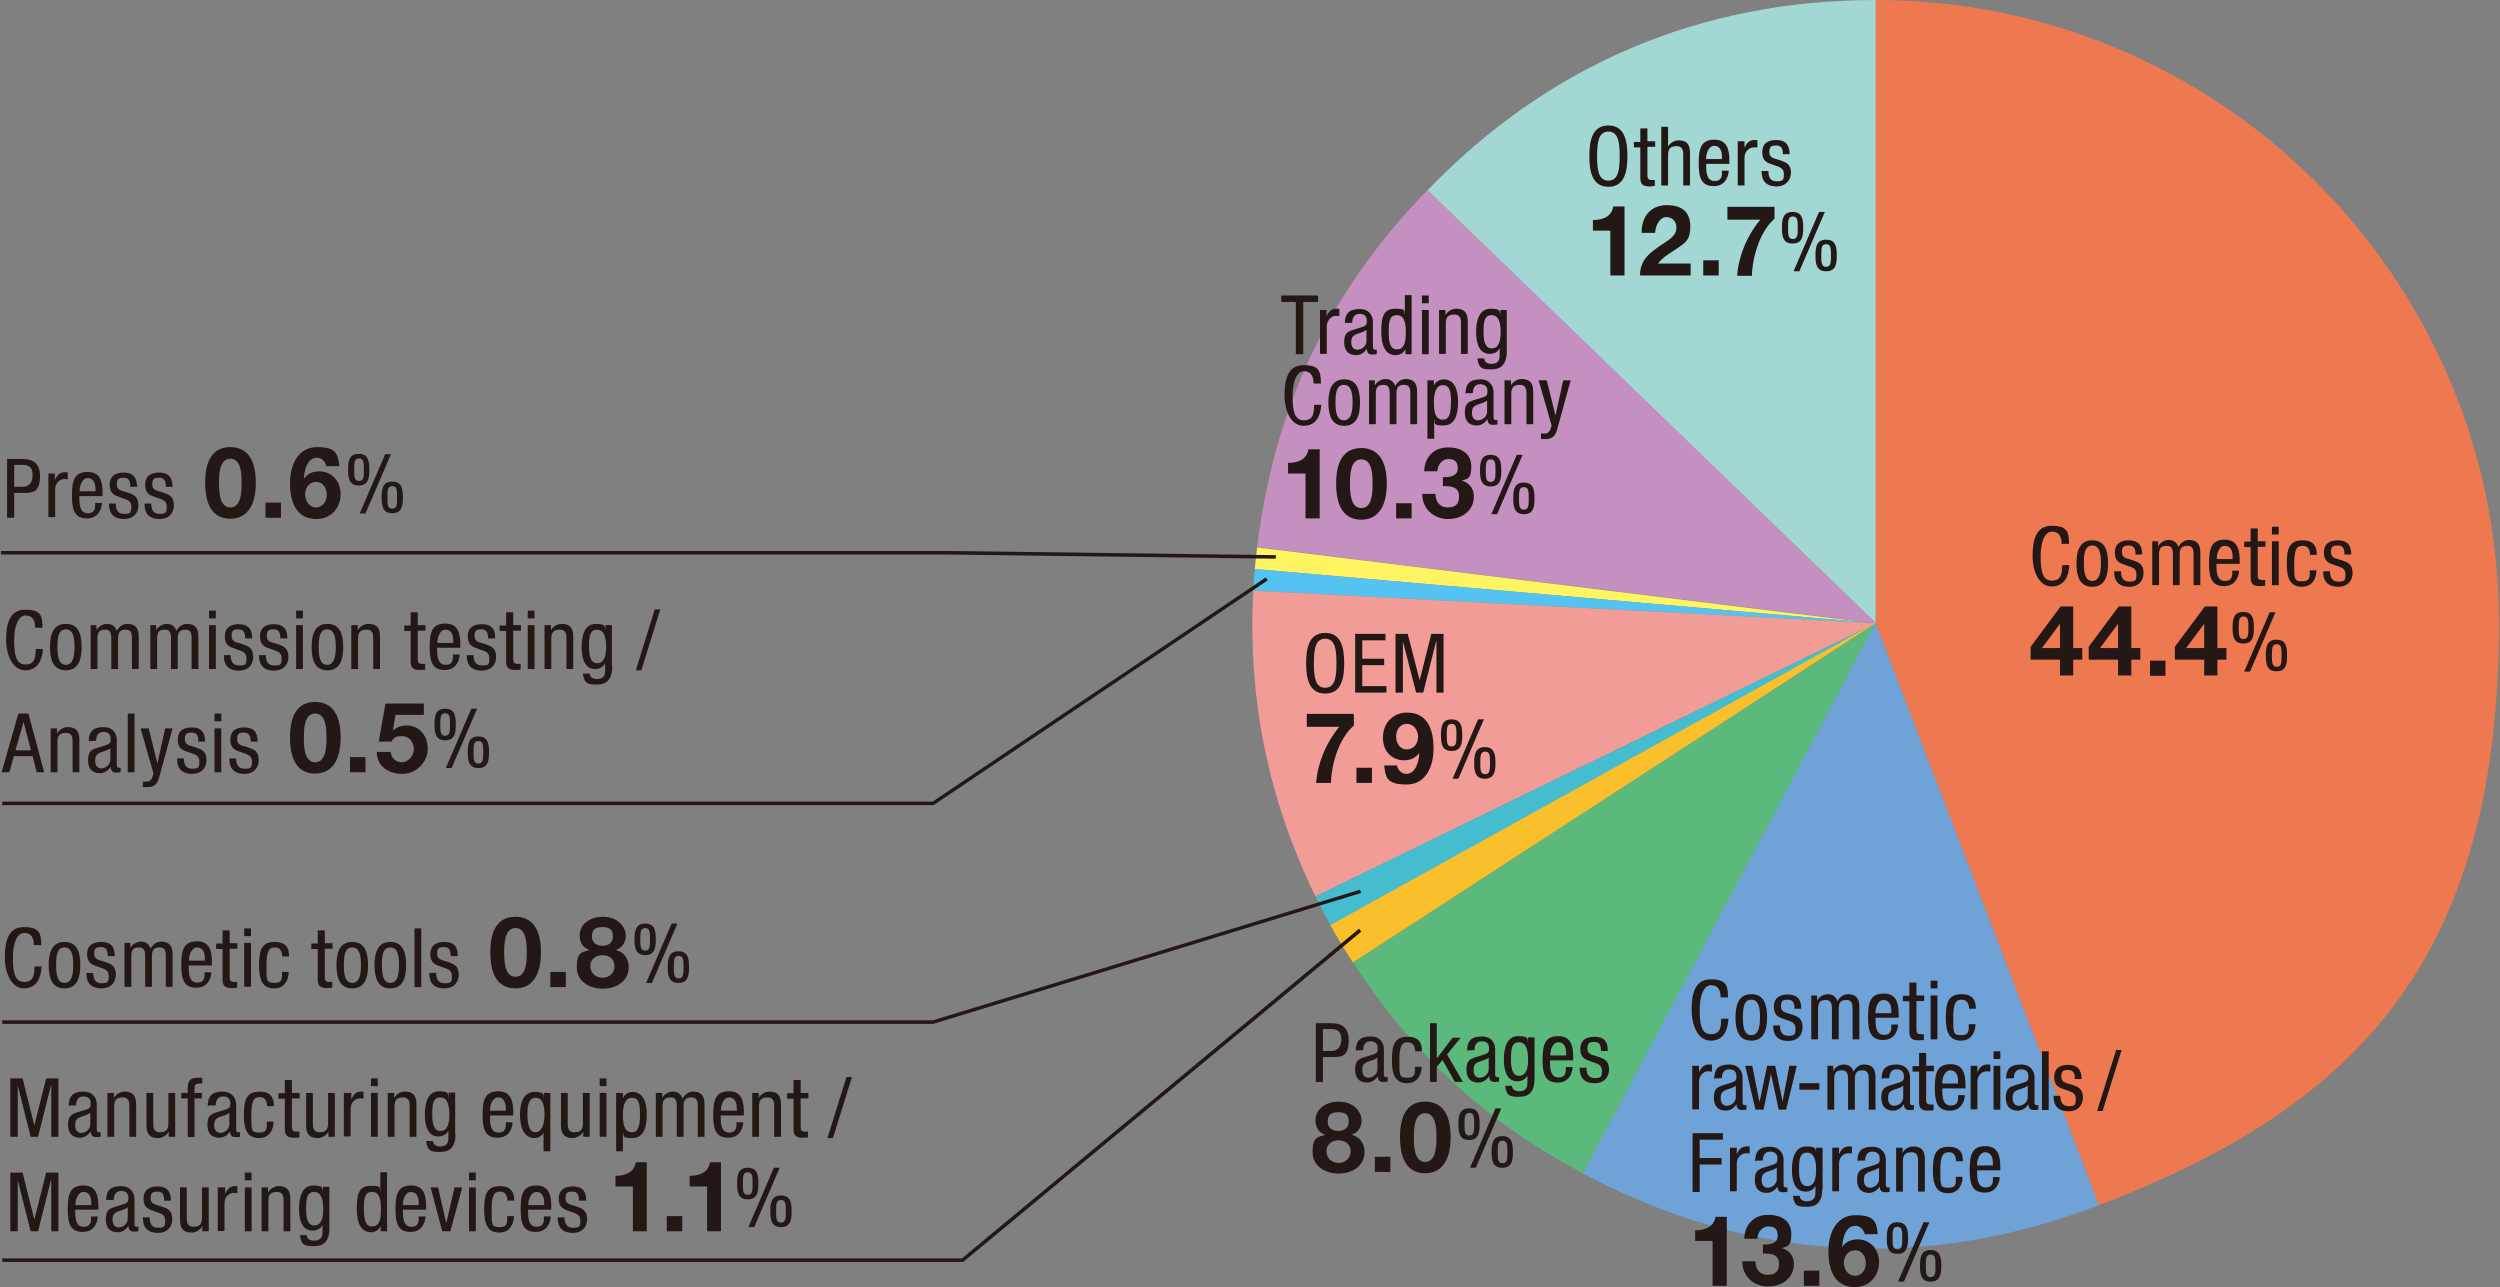 <?xml version="1.0" encoding="UTF-8"?>
<svg id="_レイヤー_1" data-name=" レイヤー 1" xmlns="http://www.w3.org/2000/svg" version="1.1" viewBox="0 0 775 399" width="775" height="399">
  <rect x="0" y="0" width="775" height="399" fill="#808080" stroke="none"/>
  <defs>
    <style>
      .cls-1 {
        fill: #c490bf;
      }

      .cls-1, .cls-2, .cls-3, .cls-4, .cls-5, .cls-6, .cls-7, .cls-8, .cls-9, .cls-10, .cls-11 {
        stroke-width: 0px;
      }

      .cls-2 {
        fill: #f29c97;
      }

      .cls-3 {
        fill: #6fa2d7;
      }

      .cls-4 {
        fill: #ee7951;
      }

      .cls-5 {
        fill: #a2d7d4;
      }

      .cls-6 {
        fill: #231815;
      }

      .cls-7 {
        fill: #fff462;
      }

      .cls-8 {
        fill: #54c3f1;
      }

      .cls-9 {
        fill: #5bb97c;
      }

      .cls-10 {
        fill: #45bdcf;
      }

      .cls-11 {
        fill: #fac02c;
      }
    </style>
  </defs>
  <path class="cls-5" d="M581.5,193.2L442.5,59C480.1,20,527.2,0,581.5,0v193.2Z"/>
  <path class="cls-1" d="M581.5,193.2l-191.8-23.6c5.4-43.6,22.2-79.1,52.8-110.7l139,134.2h0Z"/>
  <path class="cls-7" d="M581.5,193.2l-192.5-16.8c.2-2.3.4-4.4.7-6.7l191.8,23.6h0Z"/>
  <path class="cls-8" d="M581.5,193.2l-193-10.1c.1-2.2.3-4.5.5-6.7l192.5,16.8Z"/>
  <path class="cls-2" d="M581.5,193.2l-173.7,84.7c-14.7-30.2-21-61.2-19.3-94.8l193,10.1Z"/>
  <path class="cls-10" d="M581.5,193.2l-169,93.7c-1.7-3.1-3.1-5.8-4.7-9l173.7-84.7h0Z"/>
  <path class="cls-11" d="M581.5,193.2l-162.1,105.2c-2.6-4-4.6-7.4-7-11.6l169-93.7h0Z"/>
  <path class="cls-9" d="M581.5,193.2l-90.7,170.6c-30.1-16-52.7-36.7-71.3-65.4l162.1-105.2h0Z"/>
  <path class="cls-3" d="M581.5,193.2l69.2,180.4c-54.3,20.8-108.6,17.5-160-9.8l90.7-170.6h0Z"/>
  <path class="cls-4" d="M581.5,193.2V0c106.7,0,193.2,86.5,193.2,193.2s-46.8,150.8-124,180.4l-69.2-180.4h0Z"/>
  <polygon class="cls-6" points="289.4 249.6 .7 249.6 .7 248.5 289.1 248.5 392.4 179 393 179.9 289.4 249.6"/>
  <polygon class="cls-6" points="289.3 317.4 .7 317.4 .7 316.3 289.2 316.3 421.6 275.8 422 276.8 289.3 317.4"/>
  <polygon class="cls-6" points="298.6 391.2 .7 391.2 .7 390.1 298.2 390.1 421.3 287.9 422 288.8 298.6 391.2"/>
  <polygon class="cls-6" points="395.5 173.2 293.5 171.9 .3 171.9 .3 170.8 293.5 170.8 395.5 172.1 395.5 173.2"/>
  <path class="cls-6" d="M416.7,205.6c0,4.6-.8,9.4-5.9,9.4s-5.9-4.9-5.9-9.4.8-9.4,5.9-9.4,5.9,4.9,5.9,9.4M407.3,205.6c0,4.2.4,7.6,3.5,7.6s3.5-3.4,3.5-7.6-.4-7.6-3.5-7.6-3.5,3.4-3.5,7.6"/>
  <polygon class="cls-6" points="420.1 196.5 429.5 196.5 429.5 198.5 422.3 198.5 422.3 204.2 429.1 204.2 429.1 206.2 422.3 206.2 422.3 212.7 429.8 212.7 429.8 214.7 420.1 214.7 420.1 196.5"/>
  <polygon class="cls-6" points="432.6 196.5 436.4 196.5 440.1 210.9 440.1 210.9 443.7 196.5 447.5 196.5 447.5 214.7 445.3 214.7 445.3 198.8 445.2 198.8 441.2 214.7 439 214.7 434.9 198.8 434.9 198.8 434.9 214.7 432.6 214.7 432.6 196.5"/>
  <path class="cls-6" d="M419.6,225c-4.5,3.9-6.9,11.9-7,17.7h-4.6c.5-6.3,3.1-12.5,7.2-17.4h-10.1v-4h14.6v3.7h0Z"/>
  <rect class="cls-6" x="420.5" y="238" width="4.8" height="4.7"/>
  <path class="cls-6" d="M433,237.2c.3,1.4,1.4,2.7,2.9,2.7,3.1,0,4-4.1,4.1-6.5h0c-1.2,1.6-2.8,2.3-4.8,2.3s-3.7-.9-4.9-2.2c-1.1-1.3-1.6-3.1-1.6-4.8,0-4.4,3-7.8,7.5-7.8,6.5,0,8.2,5.6,8.2,11.1s-2.3,11.2-8.4,11.2-6.5-2.2-6.9-5.9h4.1ZM439.6,228.4c0-2-1.3-4-3.5-4s-3.3,2-3.3,3.9,1,4,3.3,4,3.5-1.9,3.5-4"/>
  <path class="cls-6" d="M446.7,227.9c0-2.6.3-4.9,3.3-4.9s3.3,2.4,3.3,4.9-.3,4.9-3.3,4.9-3.3-2.3-3.3-4.9M451.5,227.9c0-2.1,0-3.5-1.5-3.5s-1.5,1.4-1.5,3.5,0,3.5,1.5,3.5,1.5-1.4,1.5-3.5M458.2,223h1.8l-7.9,18.4h-1.8l7.9-18.4ZM457,236.5c0-2.5.3-4.9,3.3-4.9s3.3,2.4,3.3,4.9-.3,4.9-3.3,4.9-3.3-2.3-3.3-4.9M461.9,236.5c0-2.1,0-3.5-1.5-3.5s-1.5,1.4-1.5,3.5,0,3.5,1.5,3.5,1.5-1.4,1.5-3.5"/>
  <path class="cls-6" d="M2.2,142.3h4.6c1.6,0,5.6,0,5.6,5.2s-2.2,5.3-5.2,5.3h-2.8v7.7h-2.2v-18.2ZM4.4,150.9h2.7c1.6,0,3-1.1,3-3.5s-.9-3.3-3.2-3.3h-2.5v6.8h0Z"/>
  <path class="cls-6" d="M14.9,146.8h2.1v2h0c.6-1.3,1.4-2.4,3-2.4s.7,0,1,.1v2.1c-.2,0-.5-.1-1.1-.1-1.1,0-2.8,1-2.8,3.2v8.6h-2.1v-13.6h0Z"/>
  <path class="cls-6" d="M24.6,153.9c0,2.1,0,5.2,2.6,5.2s2.3-2.1,2.3-3.2h2.1c0,1.4-.9,4.8-4.6,4.8s-4.7-2.3-4.7-7,.7-7.4,4.9-7.4,4.6,3.6,4.6,6.6v.9h-7.2,0ZM29.6,152.2v-.7c0-1.5-.5-3.3-2.4-3.3s-2.5,2.8-2.5,3.6v.5h4.9Z"/>
  <path class="cls-6" d="M40.4,150.8c0-1.7-.5-2.7-2-2.7s-2.2.2-2.2,2.1,1.7,1.9,3.4,2.5c1.7.6,3.3,1.1,3.3,3.9s-1.9,4.3-4.4,4.3c-4.6,0-4.7-3.4-4.7-4.8h2.1c0,1.7.5,3.2,2.5,3.2s2.3-.3,2.3-2.3-1.7-2.2-3.3-2.8c-1.7-.6-3.4-1-3.4-3.9s2-3.8,4.3-3.8c4,0,4.1,2.8,4.2,4.4h-2.2Z"/>
  <path class="cls-6" d="M51.4,150.8c0-1.7-.5-2.7-2-2.7s-2.2.2-2.2,2.1,1.7,1.9,3.4,2.5c1.7.6,3.3,1.1,3.3,3.9s-1.9,4.3-4.4,4.3c-4.6,0-4.7-3.4-4.7-4.8h2.1c0,1.7.5,3.2,2.5,3.2s2.3-.3,2.3-2.3-1.7-2.2-3.3-2.8c-1.7-.6-3.4-1-3.4-3.9s2-3.8,4.3-3.8c4,0,4.1,2.8,4.2,4.4h-2.2Z"/>
  <path class="cls-6" d="M71.4,138.6c4.3,0,7.9,2.7,7.9,11s-3.6,11.2-7.9,11.2-7.8-2.7-7.8-11.2,3.6-11,7.8-11M71.4,157.3c3.5,0,3.5-5.2,3.5-7.6s0-7.5-3.5-7.5-3.5,5.2-3.5,7.5,0,7.6,3.5,7.6"/>
  <rect class="cls-6" x="82.3" y="155.8" width="4.8" height="4.7"/>
  <path class="cls-6" d="M101.2,144.6c-.3-1.4-1.4-2.7-2.9-2.7-3.2,0-4,4.1-4.1,6.5h0c1.2-1.6,2.8-2.3,4.8-2.3s3.7.9,4.9,2.2c1.1,1.3,1.7,3.1,1.7,4.8,0,4.4-3,7.8-7.5,7.8-6.5,0-8.2-5.7-8.2-11.1s2.3-11.2,8.4-11.2,6.4,2.2,6.9,5.9h-4.1,0ZM94.6,153.3c0,2,1.3,4,3.4,4s3.3-2,3.3-3.9-1-4-3.3-4-3.4,1.9-3.4,4"/>
  <path class="cls-6" d="M107.9,145.6c0-2.6.3-4.9,3.3-4.9s3.3,2.3,3.3,4.9-.3,4.9-3.3,4.9-3.3-2.4-3.3-4.9M112.8,145.6c0-2.1,0-3.5-1.5-3.5s-1.5,1.4-1.5,3.5,0,3.5,1.5,3.5,1.5-1.4,1.5-3.5M119.4,140.8h1.8l-7.9,18.4h-1.8l7.9-18.4ZM118.3,154.2c0-2.6.3-4.9,3.3-4.9s3.3,2.3,3.3,4.9-.3,4.9-3.3,4.9-3.3-2.4-3.3-4.9M123.1,154.2c0-2.1,0-3.5-1.5-3.5s-1.5,1.4-1.5,3.5,0,3.5,1.5,3.5,1.5-1.4,1.5-3.5"/>
  <polygon class="cls-6" points="404 109.8 401.7 109.8 401.7 93.6 397.2 93.6 397.2 91.6 408.6 91.6 408.6 93.6 404 93.6 404 109.8"/>
  <path class="cls-6" d="M409.1,96.1h2.1v2h0c.6-1.3,1.4-2.4,3-2.4s.7,0,1,.2v2.1c-.2,0-.5-.1-1.1-.1-1.1,0-2.8,1-2.8,3.2v8.6h-2.1v-13.7h0Z"/>
  <path class="cls-6" d="M416.9,100.3c0-3.1,1.3-4.5,4.6-4.5s4.1,2.5,4.1,3.9v7.6c0,.6,0,1.1.7,1.1s.4,0,.5-.1v1.5c-.1,0-.7.1-1.2.1-.8,0-1.8,0-1.9-1.8h0c-.7,1.2-2,2-3.3,2-2.5,0-3.7-1.5-3.7-4s.8-3.2,2.6-3.8l2.9-.9c1.5-.5,1.5-.9,1.5-2.1s-.8-2-2.2-2c-2.3,0-2.3,2.2-2.3,2.7h0c0,.1-2.1.1-2.1.1h0ZM423.5,102.3c-.8.8-2.7,1-3.6,1.6-.7.4-1,1-1,2.2s.5,2.3,1.9,2.3,2.8-1.2,2.8-2.6v-3.5h0Z"/>
  <path class="cls-6" d="M437.7,109.8h-2v-1.7h0c-.3,1-1.5,2-3,2-3.2,0-4.5-2.9-4.5-7.2s.5-7.2,4.3-7.2,2.5.7,3,1.9h0v-6.1h2.1v18.2h0ZM433,108.3c2.4,0,2.8-2.2,2.8-5.3s-.5-5.3-2.8-5.3-2.5,2.1-2.5,5.3.5,5.3,2.5,5.3"/>
  <path class="cls-6" d="M440.8,91.6h2.1v2.4h-2.1v-2.4ZM440.8,96.1h2.1v13.7h-2.1v-13.7Z"/>
  <path class="cls-6" d="M446.1,96.1h2v1.6h0c.6-1.2,2-2,3.3-2,3.6,0,3.6,2.7,3.6,4.3v9.7h-2.1v-9.4c0-1,0-2.8-2-2.8s-2.7.8-2.7,2.8v9.4h-2.1v-13.7h0Z"/>
  <path class="cls-6" d="M467.1,108.9c0,4.1-1.9,5.6-4.6,5.6s-4.1,0-4.5-3.4h2.1c.1,1.2,1.1,1.7,2.2,1.7,2.8,0,2.6-2.1,2.6-3.1v-1.8h0c-.5,1.2-1.7,1.8-3.1,1.8-4,0-4.2-5-4.2-6.8,0-3.7,1-7.2,4.5-7.2s2.7,1,3,2.1h0v-1.7h2v12.8h0ZM459.9,103c0,2.2.3,5,2.5,5s2.8-2.2,2.8-5-.5-5.3-2.8-5.3-2.5,2.1-2.5,5.3"/>
  <path class="cls-6" d="M409.6,125.4c-.2,3.4-1.5,6.6-5.5,6.6s-5.9-4.9-5.9-9.4.8-9.4,5.9-9.4,5.3,2.1,5.4,5.7h-2.3c0-2.1-.7-3.8-3-3.8s-3.5,3.4-3.5,7.6.4,7.6,3.5,7.6,3.1-2.6,3.2-4.8c0,0,2.4,0,2.4,0Z"/>
  <path class="cls-6" d="M416.7,117.6c4,0,4.9,3.3,4.9,7.2s-1,7.2-4.9,7.2-4.9-3.3-4.9-7.2,1-7.2,4.9-7.2M419.3,124.8c0-2.9-.4-5.5-2.7-5.5s-2.6,2.6-2.6,5.5.4,5.5,2.6,5.5,2.7-2.6,2.7-5.5"/>
  <path class="cls-6" d="M424.2,117.9h2v1.6h0c.6-1.2,2-2,3.3-2s2.5.6,3,2.2c.6-1.2,1.8-2.2,3.2-2.2,3.6,0,3.6,2.7,3.6,4.3v9.7h-2.1v-9.4c0-1,0-2.8-1.8-2.8s-2.5.6-2.5,2.8v9.4h-2.1v-9.4c0-1,0-2.8-1.8-2.8s-2.5.6-2.5,2.8v9.4h-2.1v-13.7h0Z"/>
  <path class="cls-6" d="M442.5,117.9h2v1.7h0c.3-1,1.5-2,3-2,3.2,0,4.5,2.9,4.5,6.9s-.9,7.4-4.5,7.4-2.4-.7-2.9-1.9h0v6h-2.1v-18.1h0ZM447.3,130.1c2,0,2.5-2.1,2.5-5.6s-.5-5.1-2.5-5.1-2.8,2.2-2.8,5.3.5,5.4,2.8,5.4"/>
  <path class="cls-6" d="M454.3,122.1c0-3.1,1.3-4.5,4.6-4.5s4.1,2.5,4.1,3.9v7.6c0,.6,0,1.1.7,1.1s.4,0,.5-.1v1.5c-.1,0-.7.1-1.2.1-.8,0-1.8,0-1.9-1.8h0c-.7,1.2-2,2-3.3,2-2.5,0-3.7-1.5-3.7-4s.8-3.2,2.6-3.8l2.9-.9c1.5-.5,1.5-.9,1.5-2.1s-.8-2-2.2-2c-2.3,0-2.3,2.2-2.3,2.7h0c0,.1-2.1.1-2.1.1h0ZM460.9,124.2c-.8.8-2.7,1-3.6,1.6-.7.4-1,1-1,2.2s.5,2.3,1.9,2.3,2.8-1.2,2.8-2.6v-3.5h0Z"/>
  <path class="cls-6" d="M466.4,117.9h2v1.6h0c.6-1.2,2-2,3.3-2,3.6,0,3.6,2.7,3.6,4.3v9.7h-2.1v-9.4c0-1,0-2.8-2-2.8s-2.7.8-2.7,2.8v9.4h-2.1v-13.7h0Z"/>
  <path class="cls-6" d="M477.2,117.9h2.3l2.7,10.9h0l2.4-10.9h2.3l-4,14.6c-.5,1.9-1.1,3.6-3.6,3.6s-1.2,0-1.6,0v-1.7c.3,0,.7,0,1.2,0,1,0,1.4-.6,1.7-1.3l.4-1.2-4-13.9h0Z"/>
  <path class="cls-6" d="M409,160.7h-4.3v-13.9h-5.4v-3.3c3,0,5.8-1,6.3-4.2h3.5v21.4Z"/>
  <path class="cls-6" d="M422,138.9c4.3,0,7.9,2.7,7.9,11s-3.6,11.2-7.9,11.2-7.8-2.7-7.8-11.2,3.6-11,7.8-11M422,157.5c3.5,0,3.5-5.2,3.5-7.6s0-7.5-3.5-7.5-3.5,5.2-3.5,7.5,0,7.6,3.5,7.6"/>
  <rect class="cls-6" x="432.8" y="156" width="4.8" height="4.7"/>
  <path class="cls-6" d="M447.3,147.9c1.9.1,4.6-.2,4.6-2.7s-1.4-2.9-3-2.9-3.3,1.6-3.3,3.8h-4.1c.1-4.4,3-7.4,7.4-7.4s7.2,2.1,7.2,5.9-1,3.8-3,4.4h0c2.4.6,3.8,2.5,3.8,4.9,0,4.5-3.8,7-8,7s-8-2.9-8-7.8h4.1c0,2.3,1.2,4.2,3.8,4.2s3.5-1.3,3.5-3.4c0-3.2-2.8-3.2-5-3.2v-3.1h0Z"/>
  <path class="cls-6" d="M458.8,145.9c0-2.6.3-4.9,3.3-4.9s3.3,2.3,3.3,4.9-.3,4.9-3.3,4.9-3.3-2.4-3.3-4.9M463.6,145.9c0-2.1,0-3.5-1.5-3.5s-1.5,1.4-1.5,3.5,0,3.5,1.5,3.5,1.5-1.4,1.5-3.5M470.2,141h1.8l-7.9,18.4h-1.8l7.9-18.4ZM469.1,154.5c0-2.6.3-4.9,3.3-4.9s3.3,2.3,3.3,4.9-.3,4.9-3.3,4.9-3.3-2.4-3.3-4.9M473.9,154.5c0-2.1,0-3.5-1.5-3.5s-1.5,1.4-1.5,3.5,0,3.5,1.5,3.5,1.5-1.4,1.5-3.5"/>
  <path class="cls-6" d="M13.3,201.2c-.2,3.4-1.6,6.6-5.5,6.6s-5.9-4.9-5.9-9.4.8-9.4,5.9-9.4,5.3,2.1,5.4,5.6h-2.3c0-2.1-.7-3.8-3-3.8s-3.5,3.4-3.5,7.6.4,7.6,3.5,7.6,3.1-2.6,3.2-4.8h2.3Z"/>
  <path class="cls-6" d="M20.4,193.4c4,0,4.9,3.3,4.9,7.2s-1,7.2-4.9,7.2-4.9-3.3-4.9-7.2,1-7.2,4.9-7.2M23.1,200.6c0-2.9-.4-5.5-2.7-5.5s-2.6,2.6-2.6,5.5.4,5.5,2.6,5.5,2.7-2.6,2.7-5.5"/>
  <path class="cls-6" d="M27.9,193.8h2v1.6h0c.6-1.2,2-2,3.3-2s2.5.6,3,2.2c.6-1.2,1.8-2.2,3.2-2.2,3.6,0,3.6,2.7,3.6,4.3v9.7h-2.1v-9.4c0-1.1,0-2.8-1.8-2.8s-2.5.6-2.5,2.8v9.4h-2.1v-9.4c0-1.1,0-2.8-1.8-2.8s-2.5.6-2.5,2.8v9.4h-2.1v-13.6h0Z"/>
  <path class="cls-6" d="M46.4,193.8h2v1.6h0c.6-1.2,2-2,3.3-2s2.5.6,3,2.2c.6-1.2,1.8-2.2,3.2-2.2,3.6,0,3.6,2.7,3.6,4.3v9.7h-2.1v-9.4c0-1.1,0-2.8-1.8-2.8s-2.5.6-2.5,2.8v9.4h-2.1v-9.4c0-1.1,0-2.8-1.8-2.8s-2.5.6-2.5,2.8v9.4h-2.1v-13.6h0Z"/>
  <path class="cls-6" d="M64.8,189.3h2.1v2.4h-2.1v-2.4ZM64.8,193.8h2.1v13.6h-2.1v-13.6Z"/>
  <path class="cls-6" d="M76,197.8c0-1.7-.5-2.7-2-2.7s-2.2.2-2.2,2.1,1.7,1.9,3.4,2.5c1.7.6,3.3,1.1,3.3,3.9s-1.9,4.3-4.4,4.3c-4.6,0-4.7-3.4-4.7-4.8h2.1c0,1.6.5,3.2,2.6,3.2s2.3-.3,2.3-2.3-1.7-2.2-3.3-2.8c-1.7-.6-3.4-1-3.4-3.9s2-3.8,4.3-3.8c4,0,4.1,2.8,4.2,4.4h-2.1Z"/>
  <path class="cls-6" d="M86.9,197.8c0-1.7-.5-2.7-2-2.7s-2.2.2-2.2,2.1,1.7,1.9,3.4,2.5c1.7.6,3.3,1.1,3.3,3.9s-1.9,4.3-4.4,4.3c-4.6,0-4.7-3.4-4.7-4.8h2.1c0,1.6.5,3.2,2.6,3.2s2.3-.3,2.3-2.3-1.7-2.2-3.3-2.8c-1.7-.6-3.4-1-3.4-3.9s2-3.8,4.3-3.8c4,0,4.1,2.8,4.2,4.4h-2.1Z"/>
  <path class="cls-6" d="M91.8,189.3h2.1v2.4h-2.1v-2.4ZM91.8,193.8h2.1v13.6h-2.1v-13.6Z"/>
  <path class="cls-6" d="M101.5,193.4c3.9,0,4.9,3.3,4.9,7.2s-1,7.2-4.9,7.2-4.9-3.3-4.9-7.2,1-7.2,4.9-7.2M104.1,200.6c0-2.9-.4-5.5-2.7-5.5s-2.6,2.6-2.6,5.5.4,5.5,2.6,5.5,2.7-2.6,2.7-5.5"/>
  <path class="cls-6" d="M108.9,193.8h2v1.6h0c.6-1.2,2-2,3.3-2,3.6,0,3.6,2.7,3.6,4.3v9.7h-2.1v-9.4c0-1.1,0-2.8-2-2.8s-2.7.8-2.7,2.8v9.4h-2.1v-13.6h0Z"/>
  <path class="cls-6" d="M127.4,189.8h2.1v4h2.4v1.7h-2.4v8.8c0,1.1.3,1.5,1.4,1.5s.7,0,.9,0v1.8c-.3,0-.8.1-1.7.1-2.2,0-2.8-.9-2.8-2.7v-9.4h-2v-1.7h2v-4h0Z"/>
  <path class="cls-6" d="M135.5,200.9c0,2.1,0,5.2,2.6,5.2s2.3-2.1,2.3-3.2h2.1c0,1.4-.9,4.8-4.6,4.8s-4.7-2.3-4.7-7,.7-7.4,4.9-7.4,4.6,3.6,4.6,6.6v.9h-7.2ZM140.5,199.2v-.7c0-1.5-.5-3.3-2.4-3.3s-2.5,2.8-2.5,3.6v.5h4.9Z"/>
  <path class="cls-6" d="M151.3,197.8c0-1.7-.5-2.7-2-2.7s-2.2.2-2.2,2.1,1.7,1.9,3.4,2.5c1.6.6,3.3,1.1,3.3,3.9s-1.9,4.3-4.4,4.3c-4.6,0-4.7-3.4-4.7-4.8h2.1c0,1.6.5,3.2,2.6,3.2s2.3-.3,2.3-2.3-1.7-2.2-3.3-2.8c-1.6-.6-3.4-1-3.4-3.9s2-3.8,4.4-3.8c4,0,4.1,2.8,4.1,4.4h-2.1Z"/>
  <path class="cls-6" d="M157,189.8h2.1v4h2.4v1.7h-2.4v8.8c0,1.1.3,1.5,1.4,1.5s.7,0,.9,0v1.8c-.3,0-.8.1-1.7.1-2.2,0-2.8-.9-2.8-2.7v-9.4h-2v-1.7h2v-4h0Z"/>
  <path class="cls-6" d="M163.6,189.3h2.1v2.4h-2.1v-2.4ZM163.6,193.8h2.1v13.6h-2.1v-13.6Z"/>
  <path class="cls-6" d="M168.8,193.8h2v1.6h0c.6-1.2,2-2,3.3-2,3.6,0,3.6,2.7,3.6,4.3v9.7h-2.1v-9.4c0-1.1,0-2.8-2-2.8s-2.7.8-2.7,2.8v9.4h-2.1v-13.6h0Z"/>
  <path class="cls-6" d="M189.8,206.6c0,4.1-1.9,5.6-4.6,5.6s-4.1,0-4.5-3.4h2.1c.1,1.2,1.1,1.7,2.2,1.7,2.8,0,2.6-2.1,2.6-3.1v-1.8h0c-.5,1.1-1.7,1.8-3.1,1.8-4,0-4.2-5-4.2-6.8,0-3.7,1-7.2,4.4-7.2s2.7,1,3,2.1h0v-1.7h2v12.8h0ZM182.6,200.6c0,2.2.3,5,2.5,5s2.8-2.2,2.8-5-.5-5.4-2.8-5.4-2.5,2.1-2.5,5.4"/>
  <polygon class="cls-6" points="203 188.9 204.7 188.9 198.8 207.8 197.1 207.8 203 188.9"/>
  <path class="cls-6" d="M5.8,221.2h3l4.9,18.2h-2.3l-1.3-5h-5.8l-1.4,5H.5l5.2-18.2ZM4.7,232.6h4.9l-2.3-8.8h0l-2.5,8.8Z"/>
  <path class="cls-6" d="M15.7,225.8h2v1.6h0c.6-1.2,2-2,3.3-2,3.6,0,3.6,2.7,3.6,4.3v9.7h-2.1v-9.4c0-1.1,0-2.8-2-2.8s-2.7.8-2.7,2.8v9.4h-2.1s0-13.6,0-13.6Z"/>
  <path class="cls-6" d="M27.5,229.9c0-3.1,1.3-4.5,4.6-4.5s4.1,2.5,4.1,3.9v7.6c0,.6,0,1.1.7,1.1s.4,0,.5-.1v1.5c-.2,0-.7.1-1.2.1-.8,0-1.8,0-1.9-1.8h0c-.7,1.2-2,2-3.3,2-2.5,0-3.7-1.5-3.7-4s.8-3.2,2.6-3.8l2.9-.9c1.5-.5,1.5-.9,1.5-2.1s-.8-2-2.2-2c-2.3,0-2.3,2.2-2.3,2.7h0c0,.1-2.1.1-2.1.1h0ZM34.1,232c-.8.8-2.7,1-3.6,1.6-.7.4-1,1-1,2.2s.5,2.4,1.9,2.4,2.8-1.2,2.8-2.6v-3.5h0Z"/>
  <rect class="cls-6" x="39.6" y="221.2" width="2.1" height="18.2"/>
  <path class="cls-6" d="M43.8,225.8h2.3l2.7,10.9h0l2.4-10.9h2.3l-4,14.6c-.5,1.9-1.1,3.6-3.6,3.6s-1.2,0-1.6,0v-1.7c.3,0,.7,0,1.2,0,1,0,1.4-.6,1.7-1.3l.4-1.2-4-13.9h0Z"/>
  <path class="cls-6" d="M61.5,229.8c0-1.7-.5-2.7-2-2.7s-2.2.2-2.2,2.1,1.7,1.9,3.4,2.5c1.7.6,3.3,1.1,3.3,3.9s-1.9,4.3-4.4,4.3c-4.6,0-4.7-3.4-4.7-4.8h2.1c0,1.6.5,3.2,2.5,3.2s2.3-.3,2.3-2.3-1.7-2.2-3.3-2.8c-1.7-.6-3.4-1-3.4-3.9s2-3.8,4.3-3.8c4,0,4.1,2.8,4.2,4.4h-2.2Z"/>
  <path class="cls-6" d="M66.5,221.2h2.1v2.4h-2.1v-2.4ZM66.5,225.8h2.1v13.6h-2.1v-13.6Z"/>
  <path class="cls-6" d="M77.7,229.8c0-1.7-.5-2.7-2-2.7s-2.2.2-2.2,2.1,1.7,1.9,3.4,2.5c1.7.6,3.3,1.1,3.3,3.9s-1.9,4.3-4.4,4.3c-4.6,0-4.7-3.4-4.7-4.8h2.1c0,1.6.5,3.2,2.6,3.2s2.3-.3,2.3-2.3-1.7-2.2-3.3-2.8c-1.7-.6-3.4-1-3.4-3.9s2-3.8,4.3-3.8c4,0,4.1,2.8,4.2,4.4h-2.1Z"/>
  <path class="cls-6" d="M97.7,217.6c4.3,0,7.9,2.7,7.9,11s-3.6,11.2-7.9,11.2-7.8-2.7-7.8-11.2,3.6-11,7.8-11M97.7,236.3c3.5,0,3.5-5.2,3.5-7.6s0-7.5-3.5-7.5-3.5,5.2-3.5,7.5,0,7.6,3.5,7.6"/>
  <rect class="cls-6" x="108.5" y="234.7" width="4.8" height="4.7"/>
  <path class="cls-6" d="M131.4,221.6h-8.8l-.8,4.9h0c1.2-1.1,2.5-1.6,4.2-1.6,4.2,0,6.6,3.3,6.6,7.3s-3.6,7.8-7.9,7.7c-4.2,0-7.9-2.3-7.9-6.8h4.3c.2,1.9,1.6,3.2,3.5,3.2s3.7-2,3.7-4.1-1.4-4-3.7-4-2.4.6-3.3,1.7h-3.9l2.1-11.8h11.9v3.6h0Z"/>
  <path class="cls-6" d="M134.7,224.6c0-2.6.3-4.9,3.3-4.9s3.3,2.3,3.3,4.9-.3,4.9-3.3,4.9-3.3-2.4-3.3-4.9M139.5,224.6c0-2.1,0-3.5-1.5-3.5s-1.5,1.4-1.5,3.5,0,3.5,1.5,3.5,1.5-1.4,1.5-3.5M146.1,219.7h1.8l-7.9,18.4h-1.8l7.9-18.4ZM145,233.2c0-2.6.3-4.9,3.3-4.9s3.3,2.3,3.3,4.9-.3,4.9-3.3,4.9-3.3-2.4-3.3-4.9M149.8,233.2c0-2.1,0-3.5-1.5-3.5s-1.5,1.4-1.5,3.5,0,3.5,1.5,3.5,1.5-1.4,1.5-3.5"/>
  <path class="cls-6" d="M641.5,175.2c-.2,3.4-1.5,6.6-5.5,6.6s-5.9-4.9-5.9-9.4.8-9.4,5.9-9.4,5.3,2.1,5.4,5.6h-2.3c0-2.1-.7-3.8-3-3.8s-3.5,3.4-3.5,7.6.4,7.6,3.5,7.6,3.1-2.6,3.2-4.8h2.4Z"/>
  <path class="cls-6" d="M648.6,167.5c4,0,4.9,3.3,4.9,7.2s-1,7.2-4.9,7.2-4.9-3.3-4.9-7.2,1-7.2,4.9-7.2M651.3,174.6c0-2.9-.4-5.5-2.7-5.5s-2.6,2.6-2.6,5.5.4,5.5,2.6,5.5,2.7-2.6,2.7-5.5"/>
  <path class="cls-6" d="M662,171.8c0-1.7-.5-2.7-2-2.7s-2.2.2-2.2,2.1,1.7,1.9,3.4,2.5c1.7.6,3.3,1.1,3.3,3.9s-1.9,4.3-4.4,4.3c-4.6,0-4.7-3.4-4.7-4.8h2.1c0,1.6.5,3.2,2.5,3.2s2.3-.3,2.3-2.3-1.7-2.2-3.3-2.8c-1.7-.6-3.4-1-3.4-3.9s2-3.8,4.3-3.8c4,0,4.1,2.8,4.2,4.4h-2.2Z"/>
  <path class="cls-6" d="M667,167.8h2v1.6h0c.6-1.2,2-2,3.3-2s2.5.6,3,2.2c.6-1.2,1.8-2.2,3.2-2.2,3.6,0,3.6,2.7,3.6,4.3v9.7h-2.1v-9.4c0-1.1,0-2.8-1.8-2.8s-2.5.6-2.5,2.8v9.4h-2.1v-9.4c0-1.1,0-2.8-1.8-2.8s-2.5.6-2.5,2.8v9.4h-2.1v-13.6h0Z"/>
  <path class="cls-6" d="M687.1,174.9c0,2.1,0,5.2,2.6,5.2s2.3-2.1,2.3-3.2h2.1c0,1.4-.9,4.8-4.6,4.8s-4.7-2.3-4.7-7,.7-7.4,4.9-7.4,4.6,3.6,4.6,6.6v.9h-7.2ZM692.1,173.2v-.7c0-1.5-.5-3.3-2.4-3.3s-2.5,2.8-2.5,3.6v.5h4.9Z"/>
  <path class="cls-6" d="M697.8,163.8h2.1v4h2.4v1.7h-2.4v8.8c0,1.1.3,1.5,1.4,1.5s.7,0,.9,0v1.8c-.3,0-.8.1-1.7.1-2.2,0-2.8-.9-2.8-2.7v-9.4h-2v-1.7h2v-4h0Z"/>
  <path class="cls-6" d="M704.3,163.3h2.1v2.4h-2.1v-2.4ZM704.3,167.8h2.1v13.6h-2.1v-13.6Z"/>
  <path class="cls-6" d="M716.1,172c0-1.3-.5-2.8-2.2-2.8s-2.7.7-2.7,5.6,0,5.4,2.6,5.4,2.2-1.9,2.2-3.4h2.1c0,2.2-1.1,5.1-4.5,5.1s-4.7-2.3-4.7-7,.7-7.4,4.9-7.4,4.4,2.9,4.4,4.5h-2.2Z"/>
  <path class="cls-6" d="M726.8,171.8c0-1.7-.5-2.7-2-2.7s-2.2.2-2.2,2.1,1.7,1.9,3.4,2.5c1.7.6,3.3,1.1,3.3,3.9s-1.9,4.3-4.4,4.3c-4.6,0-4.7-3.4-4.7-4.8h2.1c0,1.6.5,3.2,2.5,3.2s2.3-.3,2.3-2.3-1.7-2.2-3.3-2.8c-1.7-.6-3.4-1-3.4-3.9s2-3.8,4.3-3.8c4,0,4.1,2.8,4.2,4.4h-2.2Z"/>
  <path class="cls-6" d="M638.5,204.5h-9v-4l9.3-12.5h3.9v12.9h2.8v3.6h-2.8v4.9h-4.1v-4.9h0ZM638.5,193.5h0l-5.5,7.4h5.6v-7.4h0Z"/>
  <path class="cls-6" d="M656.5,204.5h-9v-4l9.3-12.5h3.9v12.9h2.8v3.6h-2.8v4.9h-4.1v-4.9h0ZM656.5,193.5h0l-5.5,7.4h5.6v-7.4h0Z"/>
  <rect class="cls-6" x="666.5" y="204.8" width="4.8" height="4.7"/>
  <path class="cls-6" d="M683.2,204.5h-9v-4l9.3-12.5h3.9v12.9h2.8v3.6h-2.8v4.9h-4.1v-4.9h0ZM683.2,193.5h0l-5.5,7.4h5.6v-7.4h0Z"/>
  <path class="cls-6" d="M692.1,194.6c0-2.6.3-4.9,3.3-4.9s3.3,2.3,3.3,4.9-.3,4.9-3.3,4.9-3.3-2.4-3.3-4.9M697,194.6c0-2.1,0-3.5-1.5-3.5s-1.5,1.4-1.5,3.5,0,3.5,1.5,3.5,1.5-1.4,1.5-3.5M703.6,189.8h1.8l-7.9,18.4h-1.8l7.9-18.4ZM702.4,203.2c0-2.6.3-4.9,3.3-4.9s3.3,2.3,3.3,4.9-.3,4.9-3.3,4.9-3.3-2.4-3.3-4.9M707.3,203.2c0-2.1,0-3.5-1.5-3.5s-1.5,1.4-1.5,3.5,0,3.5,1.5,3.5,1.5-1.4,1.5-3.5"/>
  <path class="cls-6" d="M535.8,316c-.2,3.4-1.5,6.6-5.5,6.6s-5.9-4.9-5.9-9.5.8-9.5,5.9-9.5,5.3,2.1,5.4,5.6h-2.3c0-2.1-.7-3.8-3-3.8s-3.5,3.4-3.5,7.6.4,7.6,3.5,7.6,3.1-2.5,3.2-4.8h2.4Z"/>
  <path class="cls-6" d="M542.9,308.2c4,0,4.9,3.3,4.9,7.2s-1,7.2-4.9,7.2-4.9-3.3-4.9-7.2,1-7.2,4.9-7.2M545.6,315.4c0-3-.4-5.5-2.7-5.5s-2.6,2.5-2.6,5.5.4,5.5,2.6,5.5,2.7-2.5,2.7-5.5"/>
  <path class="cls-6" d="M556.3,312.6c0-1.7-.5-2.7-2-2.7s-2.2.2-2.2,2.1,1.7,1.9,3.4,2.5c1.7.6,3.3,1.1,3.3,3.9s-1.9,4.3-4.4,4.3c-4.6,0-4.7-3.4-4.7-4.8h2.1c0,1.7.5,3.2,2.5,3.2s2.3-.3,2.3-2.3-1.7-2.2-3.3-2.8c-1.7-.6-3.4-1-3.4-3.9s2-3.8,4.3-3.8c4,0,4.1,2.8,4.2,4.4h-2.2Z"/>
  <path class="cls-6" d="M561.3,308.6h2v1.6h0c.6-1.2,2-2,3.3-2s2.5.6,3,2.2c.6-1.2,1.8-2.2,3.2-2.2,3.6,0,3.6,2.7,3.6,4.3v9.7h-2.1v-9.4c0-1,0-2.8-1.8-2.8s-2.5.6-2.5,2.8v9.4h-2.1v-9.4c0-1,0-2.8-1.8-2.8s-2.5.6-2.5,2.8v9.4h-2.1v-13.6h0Z"/>
  <path class="cls-6" d="M581.4,315.6c0,2.1,0,5.2,2.6,5.2s2.3-2.1,2.3-3.2h2.1c0,1.5-.9,4.8-4.6,4.8s-4.7-2.3-4.7-7,.7-7.4,4.9-7.4,4.6,3.6,4.6,6.6v.9h-7.2ZM586.3,314v-.7c0-1.5-.5-3.3-2.4-3.3s-2.5,2.8-2.5,3.6v.5h4.9Z"/>
  <path class="cls-6" d="M592,304.6h2.1v4h2.4v1.7h-2.4v8.8c0,1.1.3,1.5,1.4,1.5s.7,0,.9,0v1.8c-.3,0-.8.1-1.7.1-2.2,0-2.8-.9-2.8-2.7v-9.4h-2v-1.7h2v-4h0Z"/>
  <path class="cls-6" d="M598.5,304h2.1v2.4h-2.1v-2.4ZM598.5,308.6h2.1v13.6h-2.1v-13.6Z"/>
  <path class="cls-6" d="M610.4,312.7c0-1.3-.5-2.8-2.2-2.8s-2.7.7-2.7,5.6,0,5.4,2.6,5.4,2.2-1.9,2.2-3.4h2.1c0,2.2-1.1,5.1-4.5,5.1s-4.7-2.3-4.7-7,.7-7.4,4.9-7.4,4.4,2.9,4.4,4.5h-2.2Z"/>
  <path class="cls-6" d="M524.6,330.4h2.1v2h0c.6-1.3,1.4-2.4,3-2.4s.7,0,1,.1v2.1c-.2,0-.5-.1-1.2-.1-1.1,0-2.8,1-2.8,3.2v8.6h-2.1v-13.6Z"/>
  <path class="cls-6" d="M531.4,334.5c0-3.1,1.3-4.5,4.6-4.5s4.2,2.5,4.2,3.9v7.6c0,.6,0,1.1.7,1.1s.4,0,.5-.1v1.5c-.2,0-.7.1-1.2.1-.8,0-1.8,0-1.9-1.8h0c-.7,1.2-2,2-3.3,2-2.5,0-3.7-1.5-3.7-4s.8-3.2,2.6-3.8l2.9-.9c1.5-.5,1.5-.9,1.5-2.1s-.8-2-2.2-2c-2.3,0-2.3,2.2-2.3,2.7h0c0,.1-2.1.1-2.1.1h0ZM538,336.6c-.8.8-2.7,1-3.6,1.6-.7.4-1,1-1,2.2s.5,2.4,1.9,2.4,2.8-1.2,2.8-2.6v-3.5Z"/>
  <polygon class="cls-6" points="541 330.4 543.2 330.4 545.4 341.5 545.5 341.5 547.8 330.4 550.3 330.4 552.6 341.5 552.6 341.5 554.7 330.4 557 330.4 553.7 344 551.4 344 549 332.9 549 332.9 546.7 344 544.2 344 541 330.4"/>
  <rect class="cls-6" x="557.8" y="335.8" width="6.2" height="2"/>
  <path class="cls-6" d="M566.3,330.4h2v1.6h0c.6-1.2,2-2,3.3-2s2.5.6,3,2.2c.6-1.2,1.8-2.2,3.2-2.2,3.6,0,3.6,2.7,3.6,4.3v9.7h-2.1v-9.4c0-1,0-2.8-1.8-2.8s-2.5.6-2.5,2.8v9.4h-2.1v-9.4c0-1,0-2.8-1.8-2.8s-2.5.6-2.5,2.8v9.4h-2.1v-13.6h0Z"/>
  <path class="cls-6" d="M583.3,334.5c0-3.1,1.3-4.5,4.6-4.5s4.2,2.5,4.2,3.9v7.6c0,.6,0,1.1.7,1.1s.4,0,.5-.1v1.5c-.2,0-.7.1-1.2.1-.8,0-1.8,0-1.9-1.8h0c-.7,1.2-2,2-3.3,2-2.5,0-3.7-1.5-3.7-4s.8-3.2,2.6-3.8l2.9-.9c1.5-.5,1.5-.9,1.5-2.1s-.8-2-2.2-2c-2.3,0-2.3,2.2-2.3,2.7h0c0,.1-2.1.1-2.1.1h0ZM589.9,336.6c-.8.8-2.7,1-3.6,1.6-.7.4-1,1-1,2.2s.5,2.4,1.9,2.4,2.8-1.2,2.8-2.6v-3.5Z"/>
  <path class="cls-6" d="M595,326.4h2.1v4h2.4v1.7h-2.4v8.8c0,1.1.3,1.5,1.4,1.5s.7,0,.9,0v1.8c-.3,0-.8.1-1.7.1-2.2,0-2.8-.9-2.8-2.7v-9.4h-2v-1.7h2v-4h0Z"/>
  <path class="cls-6" d="M602.1,337.5c0,2.1,0,5.2,2.6,5.2s2.3-2.1,2.3-3.2h2.1c0,1.5-.9,4.8-4.6,4.8s-4.7-2.3-4.7-7,.7-7.4,4.9-7.4,4.6,3.6,4.6,6.6v.9h-7.2ZM607,335.8v-.7c0-1.5-.5-3.3-2.4-3.3s-2.5,2.8-2.5,3.6v.5h4.9Z"/>
  <path class="cls-6" d="M610.9,330.4h2.1v2h0c.6-1.3,1.4-2.4,3-2.4s.7,0,1,.1v2.1c-.2,0-.5-.1-1.2-.1-1.1,0-2.8,1-2.8,3.2v8.6h-2.1v-13.6Z"/>
  <path class="cls-6" d="M618,325.9h2.1v2.4h-2.1v-2.4ZM618,330.4h2.1v13.6h-2.1v-13.6Z"/>
  <path class="cls-6" d="M621.9,334.5c0-3.1,1.3-4.5,4.6-4.5s4.2,2.5,4.2,3.9v7.6c0,.6,0,1.1.7,1.1s.4,0,.5-.1v1.5c-.2,0-.7.1-1.2.1-.8,0-1.8,0-1.9-1.8h0c-.7,1.2-2,2-3.3,2-2.5,0-3.7-1.5-3.7-4s.8-3.2,2.6-3.8l2.9-.9c1.5-.5,1.5-.9,1.5-2.1s-.8-2-2.2-2c-2.3,0-2.3,2.2-2.3,2.7h0c0,.1-2.1.1-2.1.1h0ZM628.5,336.6c-.8.8-2.7,1-3.6,1.6-.7.4-1,1-1,2.2s.5,2.4,1.9,2.4,2.8-1.2,2.8-2.6v-3.5Z"/>
  <rect class="cls-6" x="633" y="325.9" width="2.1" height="18.2"/>
  <path class="cls-6" d="M643.2,334.4c0-1.7-.5-2.7-2-2.7s-2.2.2-2.2,2.1,1.7,1.9,3.4,2.5c1.7.6,3.3,1.1,3.3,3.9s-1.9,4.3-4.4,4.3c-4.6,0-4.7-3.4-4.7-4.8h2.1c0,1.6.5,3.2,2.5,3.2s2.3-.3,2.3-2.3-1.7-2.2-3.3-2.8c-1.7-.6-3.4-1-3.4-3.9s2-3.8,4.3-3.8c4,0,4.1,2.8,4.2,4.4h-2.2Z"/>
  <polygon class="cls-6" points="656 325.5 657.7 325.5 651.8 344.4 650.1 344.4 656 325.5"/>
  <polygon class="cls-6" points="524.7 351.3 534.1 351.3 534.1 353.3 526.9 353.3 526.9 359 533.7 359 533.7 361 526.9 361 526.9 369.5 524.7 369.5 524.7 351.3"/>
  <path class="cls-6" d="M536.3,355.8h2.1v2h0c.6-1.3,1.4-2.4,3-2.4s.7,0,1,.1v2.1c-.2,0-.5-.1-1.2-.1-1.1,0-2.8,1-2.8,3.2v8.6h-2.1v-13.6h0Z"/>
  <path class="cls-6" d="M544.1,360c0-3.1,1.3-4.5,4.6-4.5s4.2,2.5,4.2,3.9v7.6c0,.6,0,1.1.7,1.1s.4,0,.5-.1v1.5c-.2,0-.7.1-1.2.1-.8,0-1.8,0-1.9-1.8h0c-.7,1.2-2,2-3.3,2-2.5,0-3.7-1.5-3.7-4s.8-3.2,2.6-3.8l2.9-.9c1.5-.5,1.5-.9,1.5-2.1s-.8-2-2.2-2c-2.3,0-2.3,2.2-2.3,2.7h0c0,.1-2.1.1-2.1.1h0ZM550.7,362c-.8.8-2.7,1-3.6,1.6-.7.4-1,1-1,2.2s.5,2.4,1.9,2.4,2.8-1.2,2.8-2.6v-3.5h0Z"/>
  <path class="cls-6" d="M564.9,368.6c0,4.1-1.9,5.5-4.6,5.5s-4.1,0-4.5-3.4h2.1c0,1.2,1.1,1.7,2.2,1.7,2.8,0,2.7-2.1,2.7-3v-1.8h0c-.5,1.1-1.7,1.8-3.1,1.8-4,0-4.2-5-4.2-6.8,0-3.7,1-7.2,4.5-7.2s2.7,1,3,2.1h0v-1.7h2v12.8h0ZM557.7,362.7c0,2.2.3,5,2.5,5s2.8-2.2,2.8-5-.5-5.4-2.8-5.4-2.5,2.1-2.5,5.4"/>
  <path class="cls-6" d="M568,355.8h2.1v2h0c.6-1.3,1.4-2.4,3-2.4s.7,0,1,.1v2.1c-.2,0-.5-.1-1.2-.1-1.1,0-2.8,1-2.8,3.2v8.6h-2.1v-13.6h0Z"/>
  <path class="cls-6" d="M575.8,360c0-3.1,1.3-4.5,4.6-4.5s4.2,2.5,4.2,3.9v7.6c0,.6,0,1.1.7,1.1s.4,0,.5-.1v1.5c-.2,0-.7.1-1.2.1-.8,0-1.8,0-1.9-1.8h0c-.7,1.2-2,2-3.3,2-2.5,0-3.7-1.5-3.7-4s.8-3.2,2.6-3.8l2.9-.9c1.5-.5,1.5-.9,1.5-2.1s-.8-2-2.2-2c-2.3,0-2.3,2.2-2.3,2.7h0c0,.1-2.1.1-2.1.1h0ZM582.4,362c-.8.8-2.7,1-3.6,1.6-.7.4-1,1-1,2.2s.5,2.4,1.9,2.4,2.8-1.2,2.8-2.6v-3.5h0Z"/>
  <path class="cls-6" d="M587.8,355.8h2v1.6h0c.6-1.2,2-2,3.3-2,3.6,0,3.6,2.7,3.6,4.3v9.7h-2.1v-9.4c0-1,0-2.8-2-2.8s-2.7.8-2.7,2.8v9.4h-2.1v-13.6h0Z"/>
  <path class="cls-6" d="M606.4,360c0-1.3-.5-2.8-2.2-2.8s-2.7.7-2.7,5.6,0,5.4,2.6,5.4,2.2-1.9,2.2-3.4h2.1c0,2.2-1.1,5.1-4.5,5.1s-4.7-2.3-4.7-7,.7-7.4,4.9-7.4,4.4,2.9,4.4,4.5h-2.2Z"/>
  <path class="cls-6" d="M612.9,362.9c0,2.1,0,5.2,2.6,5.2s2.3-2.1,2.3-3.2h2.1c0,1.5-.9,4.8-4.6,4.8s-4.7-2.3-4.7-7,.7-7.4,4.9-7.4,4.6,3.6,4.6,6.6v.9h-7.2ZM617.8,361.2v-.7c0-1.5-.5-3.3-2.4-3.3s-2.5,2.8-2.5,3.6v.5h4.9Z"/>
  <path class="cls-6" d="M535.2,398.6h-4.3v-13.9h-5.4v-3.3c3,0,5.8-1,6.3-4.2h3.5v21.4Z"/>
  <path class="cls-6" d="M546.5,385.8c1.9.1,4.6-.2,4.6-2.7s-1.4-2.9-3-2.9-3.3,1.6-3.3,3.8h-4.1c.2-4.4,3-7.4,7.4-7.4s7.2,2.1,7.2,5.9-1,3.8-3,4.4h0c2.4.6,3.8,2.5,3.8,4.9,0,4.5-3.8,7-8,7s-8-2.9-8-7.8h4.1c0,2.3,1.2,4.2,3.8,4.2s3.5-1.4,3.5-3.4c0-3.2-2.8-3.2-5-3.2v-3.1h0Z"/>
  <rect class="cls-6" x="559.2" y="393.9" width="4.8" height="4.7"/>
  <path class="cls-6" d="M578.1,382.7c-.3-1.4-1.4-2.7-2.9-2.7-3.2,0-4,4.1-4.1,6.5h0c1.2-1.6,2.8-2.3,4.8-2.3s3.7.9,4.9,2.2c1.1,1.3,1.7,3.1,1.7,4.8,0,4.4-3,7.8-7.5,7.8-6.5,0-8.2-5.7-8.2-11.1s2.3-11.2,8.4-11.2,6.5,2.2,6.9,5.9h-4.1ZM571.6,391.5c0,2,1.3,4,3.5,4s3.3-2,3.3-3.9-1-4-3.3-4-3.5,1.9-3.5,4"/>
  <path class="cls-6" d="M584.9,383.8c0-2.5.3-4.9,3.3-4.9s3.3,2.4,3.3,4.9-.3,4.9-3.3,4.9-3.3-2.3-3.3-4.9M589.7,383.8c0-2.1,0-3.5-1.5-3.5s-1.5,1.4-1.5,3.5,0,3.5,1.5,3.5,1.5-1.4,1.5-3.5M596.3,378.9h1.8l-7.9,18.4h-1.8l7.9-18.4ZM595.2,392.4c0-2.5.3-4.9,3.3-4.9s3.3,2.4,3.3,4.9-.3,4.9-3.3,4.9-3.3-2.3-3.3-4.9M600,392.4c0-2.1,0-3.5-1.5-3.5s-1.5,1.4-1.5,3.5,0,3.5,1.5,3.5,1.5-1.4,1.5-3.5"/>
  <path class="cls-6" d="M504.5,48.4c0,4.6-.8,9.5-5.9,9.5s-5.9-4.9-5.9-9.5.8-9.5,5.9-9.5,5.9,4.9,5.9,9.5M495.1,48.4c0,4.2.4,7.6,3.5,7.6s3.5-3.4,3.5-7.6-.4-7.6-3.5-7.6-3.5,3.4-3.5,7.6"/>
  <path class="cls-6" d="M508.6,39.8h2.1v4h2.4v1.7h-2.4v8.8c0,1.1.3,1.5,1.4,1.5s.7,0,.9,0v1.8c-.3,0-.8.2-1.7.2-2.2,0-2.8-.9-2.8-2.7v-9.4h-2v-1.7h2v-4h0Z"/>
  <path class="cls-6" d="M515,39.3h2.1v6.1h0c.6-1.1,2.1-1.9,3.3-1.9,3.5,0,3.5,2.7,3.5,4.3v9.7h-2.1v-9.4c0-1,0-2.8-2-2.8s-2.7.8-2.7,2.8v9.4h-2.1s0-18.2,0-18.2Z"/>
  <path class="cls-6" d="M528.9,50.9c0,2.1,0,5.2,2.6,5.2s2.3-2.1,2.3-3.2h2.1c0,1.5-.9,4.8-4.6,4.8s-4.7-2.3-4.7-7,.7-7.4,4.9-7.4,4.6,3.6,4.6,6.6v.9h-7.2ZM533.8,49.2v-.7c0-1.5-.5-3.3-2.4-3.3s-2.5,2.8-2.5,3.6v.5h4.9Z"/>
  <path class="cls-6" d="M538.7,43.8h2.1v2h0c.6-1.3,1.4-2.4,3-2.4s.7,0,1,.2v2.1c-.2,0-.5,0-1.2,0-1.1,0-2.8,1-2.8,3.2v8.6h-2.1v-13.7Z"/>
  <path class="cls-6" d="M552.7,47.8c0-1.7-.5-2.7-2-2.7s-2.2.2-2.2,2.1,1.7,1.9,3.4,2.5c1.7.6,3.3,1.2,3.3,3.8s-1.9,4.3-4.4,4.3c-4.6,0-4.7-3.4-4.7-4.8h2.1c0,1.7.5,3.2,2.5,3.2s2.3-.3,2.3-2.3-1.7-2.2-3.3-2.8c-1.7-.6-3.4-1-3.4-3.9s2-3.8,4.3-3.8c4,0,4.1,2.8,4.2,4.4h-2.2Z"/>
  <path class="cls-6" d="M503.5,85.4h-4.3v-13.9h-5.4v-3.3c3,0,5.8-1,6.3-4.2h3.5s0,21.4,0,21.4Z"/>
  <path class="cls-6" d="M508.9,72.3c-.1-4.9,2.6-8.7,7.8-8.7s7.3,2.5,7.3,6.7-1.7,5-3.8,6.5-4.6,2.7-6.2,4.9h10.1v3.7h-15.7c0-4.9,3.1-7.1,6.8-9.6,1.9-1.3,4.5-2.6,4.5-5.2,0-2-1.3-3.3-3.2-3.3s-3.4,2.7-3.4,4.9h-4.2,0Z"/>
  <rect class="cls-6" x="528" y="80.7" width="4.8" height="4.7"/>
  <path class="cls-6" d="M550.1,67.8c-4.5,3.9-6.9,11.9-7,17.7h-4.6c.5-6.3,3.1-12.5,7.2-17.4h-10.2v-4h14.6v3.7h0Z"/>
  <path class="cls-6" d="M552.4,70.6c0-2.6.3-4.9,3.3-4.9s3.3,2.3,3.3,4.9-.3,4.9-3.3,4.9-3.3-2.3-3.3-4.9M557.3,70.6c0-2.1,0-3.5-1.5-3.5s-1.5,1.4-1.5,3.5,0,3.5,1.5,3.5,1.5-1.4,1.5-3.5M563.9,65.7h1.8l-7.9,18.4h-1.8l7.9-18.4ZM562.8,79.2c0-2.6.3-4.9,3.3-4.9s3.3,2.3,3.3,4.9-.3,4.9-3.3,4.9-3.3-2.3-3.3-4.9M567.6,79.2c0-2.1,0-3.5-1.5-3.5s-1.5,1.4-1.5,3.5,0,3.5,1.5,3.5,1.5-1.4,1.5-3.5"/>
  <path class="cls-6" d="M407.9,317.2h4.6c1.6,0,5.6,0,5.6,5.2s-2.2,5.3-5.2,5.3h-2.8v7.7h-2.2v-18.2h0ZM410.1,325.8h2.7c1.6,0,3-1.1,3-3.5s-.9-3.3-3.2-3.3h-2.5v6.8h0Z"/>
  <path class="cls-6" d="M420.3,325.8c0-3.1,1.3-4.5,4.6-4.5s4.1,2.5,4.1,3.9v7.6c0,.6,0,1.1.7,1.1s.4,0,.5-.1v1.5c-.1,0-.7.1-1.2.1-.8,0-1.8,0-1.9-1.8h0c-.7,1.2-2,2-3.3,2-2.5,0-3.7-1.5-3.7-4s.8-3.2,2.6-3.8l2.9-.9c1.5-.5,1.5-.9,1.5-2.1s-.8-2-2.2-2c-2.3,0-2.3,2.2-2.3,2.7h0c0,.1-2.1.1-2.1.1h0ZM426.9,327.9c-.8.8-2.7,1-3.6,1.6-.7.4-1,1-1,2.2s.5,2.4,1.9,2.4,2.8-1.2,2.8-2.6v-3.5h0Z"/>
  <path class="cls-6" d="M438.7,325.9c0-1.3-.5-2.8-2.2-2.8s-2.7.7-2.7,5.6,0,5.4,2.6,5.4,2.2-1.9,2.2-3.4h2.1c0,2.2-1.1,5.1-4.5,5.1s-4.7-2.3-4.7-7,.7-7.4,4.9-7.4,4.4,2.9,4.4,4.5h-2.1Z"/>
  <polygon class="cls-6" points="453.5 335.4 451 335.4 447.2 328.6 445.4 330.7 445.4 335.4 443.3 335.4 443.3 317.2 445.4 317.2 445.4 328 445.5 328 450.3 321.7 452.8 321.7 448.6 326.9 453.5 335.4"/>
  <path class="cls-6" d="M454.8,325.8c0-3.1,1.3-4.5,4.6-4.5s4.1,2.5,4.1,3.9v7.6c0,.6,0,1.1.7,1.1s.4,0,.5-.1v1.5c-.1,0-.7.1-1.2.1-.8,0-1.8,0-1.9-1.8h0c-.7,1.2-2,2-3.3,2-2.5,0-3.7-1.5-3.7-4s.8-3.2,2.6-3.8l2.9-.9c1.5-.5,1.5-.9,1.5-2.1s-.8-2-2.2-2c-2.3,0-2.3,2.2-2.3,2.7h0c0,.1-2.1.1-2.1.1h0ZM461.4,327.9c-.8.8-2.7,1-3.6,1.6-.7.4-1,1-1,2.2s.5,2.4,1.9,2.4,2.8-1.2,2.8-2.6v-3.5h0Z"/>
  <path class="cls-6" d="M475.7,334.5c0,4.1-1.9,5.5-4.6,5.5s-4.1,0-4.5-3.4h2.1c.1,1.2,1.1,1.7,2.2,1.7,2.8,0,2.6-2.1,2.6-3.1v-1.8h0c-.5,1.1-1.7,1.8-3.1,1.8-4,0-4.2-5-4.2-6.8,0-3.7,1-7.2,4.5-7.2s2.7,1,3,2.1h0v-1.7h2v12.8h0ZM468.4,328.5c0,2.2.3,5,2.5,5s2.8-2.2,2.8-5-.5-5.4-2.8-5.4-2.5,2.1-2.5,5.4"/>
  <path class="cls-6" d="M480.5,328.8c0,2.1,0,5.2,2.6,5.2s2.3-2.1,2.3-3.2h2.1c0,1.5-.9,4.8-4.6,4.8s-4.7-2.3-4.7-7,.7-7.4,4.9-7.4,4.6,3.6,4.6,6.6v.9h-7.2ZM485.5,327.1v-.7c0-1.5-.5-3.3-2.4-3.3s-2.5,2.8-2.5,3.6v.5h4.9Z"/>
  <path class="cls-6" d="M496.3,325.7c0-1.7-.5-2.7-2-2.7s-2.2.2-2.2,2.1,1.7,1.9,3.4,2.5c1.6.6,3.3,1.1,3.3,3.9s-1.9,4.3-4.4,4.3c-4.6,0-4.7-3.4-4.7-4.8h2.1c0,1.6.5,3.2,2.5,3.2s2.3-.3,2.3-2.3-1.7-2.2-3.3-2.8c-1.6-.6-3.4-1-3.4-3.9s2-3.8,4.4-3.8c4,0,4.1,2.8,4.1,4.4h-2.1Z"/>
  <path class="cls-6" d="M414.9,341.5c5.3,0,7.2,3.7,7.2,5.8s-1.1,3.8-3.1,4.5h0c2.5.6,4,2.6,4,5.3,0,4.5-4,6.7-8,6.7s-8.1-2.1-8.1-6.7,1.5-4.6,4-5.3h0c-2.1-.6-3.1-2.4-3.1-4.5,0-3.9,3.7-5.8,7.2-5.8M415,360.5c2.1,0,3.7-1.5,3.7-3.6s-1.6-3.4-3.7-3.4-3.8,1.2-3.8,3.4,1.7,3.6,3.8,3.6M414.9,350.6c1.8,0,3.2-1,3.2-2.8s-.5-3-3.2-3-3.3,1.1-3.3,3,1.5,2.8,3.3,2.8"/>
  <rect class="cls-6" x="426.2" y="358.6" width="4.8" height="4.7"/>
  <path class="cls-6" d="M441.8,341.5c4.3,0,7.9,2.7,7.9,11s-3.6,11.2-7.9,11.2-7.8-2.7-7.8-11.2,3.6-11,7.8-11M441.8,360.2c3.5,0,3.5-5.2,3.5-7.6s0-7.5-3.5-7.5-3.5,5.2-3.5,7.5,0,7.6,3.5,7.6"/>
  <path class="cls-6" d="M452.1,348.5c0-2.5.3-4.9,3.3-4.9s3.3,2.3,3.3,4.9-.3,4.9-3.3,4.9-3.3-2.4-3.3-4.9M457,348.5c0-2.1,0-3.5-1.5-3.5s-1.5,1.4-1.5,3.5,0,3.5,1.5,3.5,1.5-1.4,1.5-3.5M463.6,343.6h1.8l-7.9,18.4h-1.8l7.9-18.4ZM462.4,357.1c0-2.5.3-4.9,3.3-4.9s3.3,2.3,3.3,4.9-.3,4.9-3.3,4.9-3.3-2.4-3.3-4.9M467.3,357.1c0-2.1,0-3.5-1.5-3.5s-1.5,1.4-1.5,3.5,0,3.5,1.5,3.5,1.5-1.4,1.5-3.5"/>
  <polygon class="cls-6" points="3.2 334.3 7 334.3 10.6 348.7 10.7 348.7 14.3 334.3 18.1 334.3 18.1 352.4 15.9 352.4 15.9 336.5 15.8 336.5 11.8 352.4 9.5 352.4 5.5 336.5 5.5 336.5 5.5 352.4 3.2 352.4 3.2 334.3"/>
  <path class="cls-6" d="M21.3,342.9c0-3.1,1.3-4.5,4.6-4.5s4.1,2.5,4.1,3.9v7.6c0,.6,0,1.1.7,1.1s.4,0,.5-.1v1.5c-.1,0-.7.1-1.2.1-.8,0-1.8,0-1.9-1.8h0c-.7,1.2-2,2-3.3,2-2.5,0-3.7-1.5-3.7-4s.8-3.2,2.6-3.8l2.9-.9c1.5-.5,1.5-.9,1.5-2.1s-.8-2-2.2-2c-2.3,0-2.3,2.2-2.3,2.7h0c0,.1-2.1.1-2.1.1h0ZM27.9,345c-.8.8-2.7,1-3.6,1.6-.7.4-1,1-1,2.2s.5,2.4,1.9,2.4,2.8-1.2,2.8-2.6v-3.5Z"/>
  <path class="cls-6" d="M33.3,338.8h2v1.6h0c.6-1.2,2-2,3.3-2,3.6,0,3.6,2.7,3.6,4.3v9.7h-2.1v-9.4c0-1,0-2.8-2-2.8s-2.7.8-2.7,2.8v9.4h-2.1s0-13.6,0-13.6Z"/>
  <path class="cls-6" d="M54.3,352.4h-2v-1.6h0c-.6,1.2-2,2-3.3,2-3.6,0-3.6-2.7-3.6-4.3v-9.7h2.1v9.4c0,1,0,2.8,2,2.8s2.7-.8,2.7-2.8v-9.4h2.1v13.6h0Z"/>
  <path class="cls-6" d="M58.2,340.5h-2v-1.7h2v-1.6c0-2.1.9-3.1,3-3.1h1.5v1.8h-1c-.9,0-1.4.4-1.4,1.3v1.6h2.3v1.7h-2.3v12h-2.1v-12h0Z"/>
  <path class="cls-6" d="M64.4,342.9c0-3.1,1.3-4.5,4.6-4.5s4.2,2.5,4.2,3.9v7.6c0,.6,0,1.1.7,1.1s.4,0,.5-.1v1.5c-.2,0-.7.1-1.2.1-.8,0-1.8,0-1.9-1.8h0c-.7,1.2-2,2-3.3,2-2.5,0-3.7-1.5-3.7-4s.8-3.2,2.6-3.8l2.9-.9c1.6-.5,1.6-.9,1.6-2.1s-.8-2-2.2-2c-2.3,0-2.3,2.2-2.3,2.7h0c0,.1-2.1.1-2.1.1h0ZM71,345c-.8.8-2.7,1-3.6,1.6-.7.4-1,1-1,2.2s.5,2.4,1.9,2.4,2.8-1.2,2.8-2.6v-3.5Z"/>
  <path class="cls-6" d="M82.8,342.9c0-1.3-.5-2.8-2.2-2.8s-2.7.7-2.7,5.6,0,5.4,2.6,5.4,2.2-1.9,2.2-3.4h2.1c0,2.2-1.1,5.1-4.5,5.1s-4.7-2.3-4.7-7,.7-7.4,4.9-7.4,4.4,2.9,4.4,4.5h-2.1Z"/>
  <path class="cls-6" d="M88.4,334.8h2.1v4h2.4v1.7h-2.4v8.8c0,1.1.3,1.5,1.4,1.5s.7,0,.9,0v1.8c-.3,0-.8.1-1.7.1-2.2,0-2.8-.9-2.8-2.7v-9.4h-2v-1.7h2v-4Z"/>
  <path class="cls-6" d="M103.8,352.4h-2v-1.6h0c-.6,1.2-2,2-3.3,2-3.6,0-3.6-2.7-3.6-4.3v-9.7h2.1v9.4c0,1,0,2.8,2,2.8s2.7-.8,2.7-2.8v-9.4h2.1v13.6h0Z"/>
  <path class="cls-6" d="M106.8,338.8h2.1v2h0c.6-1.3,1.4-2.4,2.9-2.4s.7,0,.9.1v2.1c-.2,0-.5-.1-1.2-.1-1.1,0-2.8,1-2.8,3.2v8.6h-2.1s0-13.6,0-13.6Z"/>
  <path class="cls-6" d="M115,334.3h2.1v2.4h-2.1v-2.4ZM115,338.8h2.1v13.6h-2.1v-13.6Z"/>
  <path class="cls-6" d="M120.2,338.8h2v1.6h0c.6-1.2,2-2,3.3-2,3.6,0,3.6,2.7,3.6,4.3v9.7h-2.1v-9.4c0-1,0-2.8-2-2.8s-2.7.8-2.7,2.8v9.4h-2.1v-13.6Z"/>
  <path class="cls-6" d="M141.2,351.6c0,4.1-1.9,5.5-4.6,5.5s-4.1,0-4.5-3.4h2.1c.1,1.2,1.1,1.7,2.2,1.7,2.8,0,2.6-2.1,2.6-3.1v-1.8h0c-.5,1.1-1.7,1.8-3.1,1.8-4,0-4.2-5-4.2-6.8,0-3.7,1-7.2,4.4-7.2s2.7,1,3,2.1h0v-1.7h2v12.8h0ZM134,345.6c0,2.2.3,5,2.5,5s2.8-2.2,2.8-5-.5-5.4-2.8-5.4-2.5,2.1-2.5,5.4"/>
  <path class="cls-6" d="M151.9,345.9c0,2.1,0,5.2,2.6,5.2s2.3-2.1,2.3-3.2h2.1c0,1.5-.9,4.8-4.6,4.8s-4.7-2.3-4.7-7,.7-7.4,4.9-7.4,4.6,3.6,4.6,6.6v.9h-7.2ZM156.8,344.2v-.7c0-1.5-.5-3.3-2.4-3.3s-2.5,2.8-2.5,3.6v.5h4.9Z"/>
  <path class="cls-6" d="M168.6,350.9h0c-.5,1.2-1.6,1.9-2.9,1.9-3.5,0-4.5-3.7-4.5-7.4s1.2-6.9,4.5-6.9,2.7,1,2.9,2h0v-1.7h2v18.1h-2.1v-6h0ZM166,340.3c-2,0-2.5,2.1-2.5,5.1s.5,5.6,2.5,5.6,2.8-2.7,2.8-5.3-.4-5.4-2.8-5.4"/>
  <path class="cls-6" d="M182.8,352.4h-2v-1.6h0c-.6,1.2-2,2-3.3,2-3.6,0-3.6-2.7-3.6-4.3v-9.7h2.1v9.4c0,1,0,2.8,2,2.8s2.7-.8,2.7-2.8v-9.4h2.1v13.6h0Z"/>
  <path class="cls-6" d="M185.9,334.3h2.1v2.4h-2.1v-2.4ZM185.9,338.8h2.1v13.6h-2.1v-13.6Z"/>
  <path class="cls-6" d="M191.1,338.8h2v1.7h0c.3-1,1.5-2,2.9-2,3.2,0,4.5,2.9,4.5,6.9s-.9,7.4-4.5,7.4-2.4-.7-2.9-1.9h0v6h-2.1v-18.1h0ZM195.9,351c2,0,2.5-2.1,2.5-5.6s-.5-5.1-2.5-5.1-2.8,2.2-2.8,5.3.5,5.4,2.8,5.4"/>
  <path class="cls-6" d="M203.3,338.8h2v1.6h0c.6-1.2,2-2,3.3-2s2.5.6,3,2.2c.6-1.2,1.8-2.2,3.2-2.2,3.6,0,3.6,2.7,3.6,4.3v9.7h-2.1v-9.4c0-1,0-2.8-1.8-2.8s-2.6.6-2.6,2.8v9.4h-2.1v-9.4c0-1,0-2.8-1.8-2.8s-2.6.6-2.6,2.8v9.4h-2.1v-13.6h0Z"/>
  <path class="cls-6" d="M223.4,345.9c0,2.1,0,5.2,2.6,5.2s2.3-2.1,2.3-3.2h2.1c0,1.5-.9,4.8-4.6,4.8s-4.7-2.3-4.7-7,.7-7.4,4.9-7.4,4.6,3.6,4.6,6.6v.9h-7.2ZM228.4,344.2v-.7c0-1.5-.5-3.3-2.4-3.3s-2.5,2.8-2.5,3.6v.5h4.9Z"/>
  <path class="cls-6" d="M233.2,338.8h2v1.6h0c.6-1.2,2-2,3.3-2,3.6,0,3.6,2.7,3.6,4.3v9.7h-2.1v-9.4c0-1,0-2.8-2-2.8s-2.7.8-2.7,2.8v9.4h-2.1v-13.6Z"/>
  <path class="cls-6" d="M246.1,334.8h2.1v4h2.4v1.7h-2.4v8.8c0,1.1.3,1.5,1.4,1.5s.7,0,.9,0v1.8c-.3,0-.8.1-1.7.1-2.2,0-2.8-.9-2.8-2.7v-9.4h-2v-1.7h2v-4Z"/>
  <polygon class="cls-6" points="262.4 333.9 264.1 333.9 258.2 352.8 256.5 352.8 262.4 333.9"/>
  <polygon class="cls-6" points="3.2 363.5 7 363.5 10.6 377.9 10.7 377.9 14.3 363.5 18.1 363.5 18.1 381.7 15.9 381.7 15.9 365.8 15.8 365.8 11.8 381.7 9.5 381.7 5.5 365.8 5.5 365.8 5.5 381.7 3.2 381.7 3.2 363.5"/>
  <path class="cls-6" d="M23.3,375.1c0,2.1,0,5.2,2.6,5.2s2.3-2.1,2.3-3.2h2.1c0,1.5-.9,4.8-4.6,4.8s-4.7-2.3-4.7-7,.7-7.4,4.9-7.4,4.6,3.6,4.6,6.6v.9h-7.2ZM28.3,373.5v-.7c0-1.5-.5-3.3-2.4-3.3s-2.5,2.8-2.5,3.6v.5h4.9Z"/>
  <path class="cls-6" d="M32.9,372.2c0-3.1,1.3-4.5,4.6-4.5s4.2,2.5,4.2,3.9v7.6c0,.6,0,1.1.7,1.1s.4,0,.5-.1v1.5c-.2,0-.7.1-1.2.1-.8,0-1.8,0-1.9-1.8h0c-.7,1.2-2,2-3.3,2-2.5,0-3.7-1.5-3.7-4s.8-3.2,2.6-3.8l2.9-.9c1.5-.5,1.5-.9,1.5-2.1s-.8-2-2.2-2c-2.3,0-2.3,2.2-2.3,2.7h0c0,.1-2.1.1-2.1.1h0ZM39.5,374.3c-.8.8-2.7,1-3.6,1.6-.7.4-1,1-1,2.2s.5,2.4,1.9,2.4,2.8-1.2,2.8-2.6v-3.5Z"/>
  <path class="cls-6" d="M50.9,372.1c0-1.7-.5-2.7-2-2.7s-2.2.2-2.2,2.1,1.7,1.9,3.4,2.5c1.7.6,3.3,1.1,3.3,3.9s-1.9,4.3-4.4,4.3c-4.6,0-4.7-3.4-4.7-4.8h2.1c0,1.6.5,3.2,2.5,3.2s2.3-.3,2.3-2.3-1.7-2.2-3.3-2.8c-1.7-.6-3.4-1-3.4-3.9s2-3.8,4.3-3.8c4,0,4.1,2.8,4.2,4.4h-2.2Z"/>
  <path class="cls-6" d="M64.7,381.7h-2v-1.6h0c-.6,1.2-2,2-3.3,2-3.6,0-3.6-2.7-3.6-4.3v-9.7h2.1v9.4c0,1,0,2.8,2,2.8s2.7-.8,2.7-2.8v-9.4h2.1v13.6h0Z"/>
  <path class="cls-6" d="M67.7,368.1h2.1v2h0c.6-1.3,1.4-2.4,2.9-2.4s.7,0,.9.1v2.1c-.2,0-.5-.1-1.2-.1-1.1,0-2.8,1-2.8,3.2v8.6h-2.1s0-13.6,0-13.6Z"/>
  <path class="cls-6" d="M75.9,363.5h2.1v2.4h-2.1v-2.4ZM75.9,368.1h2.1v13.6h-2.1v-13.6Z"/>
  <path class="cls-6" d="M81.1,368.1h2v1.6h0c.6-1.2,2-2,3.3-2,3.6,0,3.6,2.7,3.6,4.3v9.7h-2.1v-9.4c0-1,0-2.8-2-2.8s-2.7.8-2.7,2.8v9.4h-2.1v-13.6Z"/>
  <path class="cls-6" d="M102.1,380.8c0,4.1-1.9,5.5-4.6,5.5s-4.1,0-4.5-3.4h2.1c0,1.2,1.1,1.7,2.2,1.7,2.8,0,2.7-2.1,2.7-3.1v-1.8h0c-.5,1.1-1.7,1.8-3.1,1.8-4,0-4.2-5-4.2-6.8,0-3.7,1-7.2,4.4-7.2s2.7,1,3,2.1h0v-1.7h2v12.8h0ZM94.9,374.9c0,2.2.3,5,2.5,5s2.8-2.2,2.8-5-.5-5.4-2.8-5.4-2.5,2.1-2.5,5.4"/>
  <path class="cls-6" d="M120,381.7h-2v-1.7h0c-.3,1-1.5,2-2.9,2-3.2,0-4.5-2.9-4.5-7.2s.5-7.2,4.3-7.2,2.5.7,3,1.9h0v-6.1h2.1v18.2h0ZM115.3,380.2c2.4,0,2.8-2.2,2.8-5.4s-.5-5.3-2.8-5.3-2.5,2.1-2.5,5.3.5,5.4,2.5,5.4"/>
  <path class="cls-6" d="M124.9,375.1c0,2.1,0,5.2,2.6,5.2s2.3-2.1,2.3-3.2h2.1c0,1.5-.9,4.8-4.6,4.8s-4.7-2.3-4.7-7,.7-7.4,4.9-7.4,4.6,3.6,4.6,6.6v.9h-7.2ZM129.8,373.5v-.7c0-1.5-.5-3.3-2.4-3.3s-2.5,2.8-2.5,3.6v.5h4.9Z"/>
  <polygon class="cls-6" points="133.5 368.1 135.8 368.1 138.3 379 138.4 379 140.9 368.1 143.3 368.1 139.6 381.7 137.1 381.7 133.5 368.1"/>
  <path class="cls-6" d="M145.4,363.5h2.1v2.4h-2.1v-2.4ZM145.4,368.1h2.1v13.6h-2.1v-13.6Z"/>
  <path class="cls-6" d="M157.3,372.2c0-1.3-.5-2.8-2.2-2.8s-2.7.7-2.7,5.6,0,5.4,2.6,5.4,2.2-1.9,2.2-3.4h2.1c0,2.2-1.1,5.1-4.5,5.1s-4.7-2.3-4.7-7,.7-7.4,4.9-7.4,4.4,2.9,4.4,4.5h-2.2Z"/>
  <path class="cls-6" d="M163.7,375.1c0,2.1,0,5.2,2.6,5.2s2.3-2.1,2.3-3.2h2.1c0,1.5-.9,4.8-4.6,4.8s-4.7-2.3-4.7-7,.7-7.4,4.9-7.4,4.6,3.6,4.6,6.6v.9h-7.2ZM168.7,373.5v-.7c0-1.5-.5-3.3-2.4-3.3s-2.5,2.8-2.5,3.6v.5h4.9Z"/>
  <path class="cls-6" d="M179.5,372.1c0-1.7-.5-2.7-2-2.7s-2.2.2-2.2,2.1,1.7,1.9,3.4,2.5c1.6.6,3.3,1.1,3.3,3.9s-1.9,4.3-4.4,4.3c-4.6,0-4.7-3.4-4.7-4.8h2.1c0,1.6.5,3.2,2.6,3.2s2.3-.3,2.3-2.3-1.7-2.2-3.3-2.8c-1.6-.6-3.4-1-3.4-3.9s2-3.8,4.4-3.8c4,0,4.1,2.8,4.1,4.4h-2.1Z"/>
  <path class="cls-6" d="M200.5,381.7h-4.3v-13.9h-5.4v-3.3c3,0,5.8-1,6.3-4.2h3.4v21.4Z"/>
  <rect class="cls-6" x="206.7" y="377" width="4.8" height="4.7"/>
  <path class="cls-6" d="M223.5,381.7h-4.3v-13.9h-5.4v-3.3c3,0,5.8-1,6.3-4.2h3.4v21.4Z"/>
  <path class="cls-6" d="M228.5,366.9c0-2.5.3-4.9,3.3-4.9s3.3,2.3,3.3,4.9-.3,4.9-3.3,4.9-3.3-2.4-3.3-4.9M233.3,366.9c0-2.1,0-3.5-1.5-3.5s-1.5,1.4-1.5,3.5,0,3.5,1.5,3.5,1.5-1.4,1.5-3.5M239.9,362h1.8l-7.9,18.4h-1.8l7.9-18.4ZM238.8,375.5c0-2.5.3-4.9,3.3-4.9s3.3,2.3,3.3,4.9-.3,4.9-3.3,4.9-3.3-2.4-3.3-4.9M243.6,375.5c0-2.1,0-3.5-1.5-3.5s-1.5,1.4-1.5,3.5,0,3.5,1.5,3.5,1.5-1.4,1.5-3.5"/>
  <path class="cls-6" d="M12.9,299.8c-.2,3.4-1.6,6.6-5.5,6.6s-5.9-4.9-5.9-9.5.8-9.5,5.9-9.5,5.3,2.1,5.4,5.6h-2.3c0-2.1-.7-3.8-3-3.8s-3.5,3.4-3.5,7.6.4,7.6,3.5,7.6,3.1-2.5,3.2-4.8h2.4Z"/>
  <path class="cls-6" d="M20,292c4,0,4.9,3.3,4.9,7.2s-1,7.2-4.9,7.2-4.9-3.3-4.9-7.2,1-7.2,4.9-7.2M22.7,299.2c0-3-.4-5.5-2.7-5.5s-2.6,2.5-2.6,5.5.4,5.5,2.6,5.5,2.7-2.5,2.7-5.5"/>
  <path class="cls-6" d="M33.4,296.3c0-1.7-.5-2.7-2-2.7s-2.2.2-2.2,2.1,1.7,1.9,3.4,2.5c1.7.6,3.3,1.1,3.3,3.9s-1.9,4.3-4.4,4.3c-4.6,0-4.7-3.4-4.7-4.8h2.1c0,1.6.5,3.2,2.5,3.2s2.3-.3,2.3-2.3-1.7-2.2-3.3-2.8c-1.6-.6-3.4-1-3.4-3.9s2-3.8,4.4-3.8c4,0,4.1,2.8,4.2,4.4h-2.1Z"/>
  <path class="cls-6" d="M38.4,292.3h2v1.6h0c.6-1.2,2-2,3.3-2s2.5.6,3,2.2c.6-1.2,1.8-2.2,3.2-2.2,3.6,0,3.6,2.7,3.6,4.3v9.7h-2.1v-9.4c0-1,0-2.8-1.8-2.8s-2.5.6-2.5,2.8v9.4h-2.1v-9.4c0-1,0-2.8-1.8-2.8s-2.5.6-2.5,2.8v9.4h-2.1v-13.6h0Z"/>
  <path class="cls-6" d="M58.5,299.4c0,2.1,0,5.2,2.6,5.2s2.3-2.1,2.3-3.2h2.1c0,1.5-.9,4.8-4.6,4.8s-4.7-2.3-4.7-7,.7-7.4,4.9-7.4,4.6,3.6,4.6,6.6v.9h-7.2,0ZM63.5,297.7v-.7c0-1.5-.5-3.3-2.4-3.3s-2.5,2.8-2.5,3.6v.5h4.9Z"/>
  <path class="cls-6" d="M69.1,288.4h2.1v4h2.4v1.7h-2.4v8.8c0,1.1.3,1.5,1.4,1.5s.7,0,.9,0v1.8c-.3,0-.8.1-1.7.1-2.2,0-2.8-.9-2.8-2.7v-9.4h-2v-1.7h2v-4Z"/>
  <path class="cls-6" d="M75.7,287.8h2.1v2.4h-2.1v-2.4ZM75.7,292.3h2.1v13.6h-2.1v-13.6Z"/>
  <path class="cls-6" d="M87.5,296.5c0-1.3-.5-2.8-2.2-2.8s-2.7.7-2.7,5.6,0,5.4,2.6,5.4,2.2-1.9,2.2-3.4h2.1c0,2.2-1.1,5.1-4.5,5.1s-4.7-2.3-4.7-7,.7-7.4,4.9-7.4,4.4,2.9,4.4,4.5h-2.1Z"/>
  <path class="cls-6" d="M98.6,288.4h2.1v4h2.4v1.7h-2.4v8.8c0,1.1.3,1.5,1.4,1.5s.7,0,.9,0v1.8c-.3,0-.8.1-1.7.1-2.2,0-2.8-.9-2.8-2.7v-9.4h-2v-1.7h2v-4Z"/>
  <path class="cls-6" d="M109.2,292c3.9,0,4.9,3.3,4.9,7.2s-1,7.2-4.9,7.2-4.9-3.3-4.9-7.2,1-7.2,4.9-7.2M111.9,299.2c0-3-.4-5.5-2.7-5.5s-2.6,2.5-2.6,5.5.4,5.5,2.6,5.5,2.7-2.5,2.7-5.5"/>
  <path class="cls-6" d="M121,292c3.9,0,4.9,3.3,4.9,7.2s-1,7.2-4.9,7.2-4.9-3.3-4.9-7.2,1-7.2,4.9-7.2M123.7,299.2c0-3-.4-5.5-2.7-5.5s-2.6,2.5-2.6,5.5.4,5.5,2.6,5.5,2.7-2.5,2.7-5.5"/>
  <rect class="cls-6" x="128.5" y="287.8" width="2.1" height="18.2"/>
  <path class="cls-6" d="M139.7,296.3c0-1.7-.5-2.7-2-2.7s-2.2.2-2.2,2.1,1.7,1.9,3.4,2.5c1.6.6,3.3,1.1,3.3,3.9s-1.9,4.3-4.4,4.3c-4.6,0-4.7-3.4-4.7-4.8h2.1c0,1.6.5,3.2,2.6,3.2s2.3-.3,2.3-2.3-1.7-2.2-3.3-2.8c-1.6-.6-3.4-1-3.4-3.9s2-3.8,4.4-3.8c4,0,4.1,2.8,4.1,4.4h-2.1Z"/>
  <path class="cls-6" d="M159.8,284.2c4.3,0,7.9,2.7,7.9,11s-3.6,11.2-7.9,11.2-7.8-2.7-7.8-11.2,3.6-11,7.8-11M159.8,302.8c3.5,0,3.5-5.2,3.5-7.6s0-7.5-3.5-7.5-3.5,5.2-3.5,7.5,0,7.6,3.5,7.6"/>
  <rect class="cls-6" x="170.6" y="301.3" width="4.8" height="4.7"/>
  <path class="cls-6" d="M186.8,284.2c5.3,0,7.2,3.7,7.2,5.8s-1.1,3.8-3.1,4.5h0c2.5.6,4,2.6,4,5.3,0,4.5-4,6.7-8,6.7s-8.1-2.1-8.1-6.7,1.5-4.6,4-5.3h0c-2.1-.6-3.1-2.4-3.1-4.5,0-3.9,3.7-5.8,7.2-5.8M186.8,303.1c2.1,0,3.7-1.5,3.7-3.6s-1.6-3.4-3.7-3.4-3.8,1.2-3.8,3.4,1.7,3.6,3.8,3.6M186.8,293.2c1.8,0,3.2-1,3.2-2.8s-.5-3-3.2-3-3.3,1.1-3.3,3,1.5,2.8,3.3,2.8"/>
  <path class="cls-6" d="M196.7,291.2c0-2.5.3-4.9,3.3-4.9s3.3,2.3,3.3,4.9-.3,4.9-3.3,4.9-3.3-2.4-3.3-4.9M201.5,291.2c0-2.1,0-3.5-1.5-3.5s-1.5,1.4-1.5,3.5,0,3.5,1.5,3.5,1.5-1.4,1.5-3.5M208.2,286.3h1.8l-7.9,18.4h-1.8l7.9-18.4h0ZM207,299.8c0-2.5.3-4.9,3.3-4.9s3.3,2.3,3.3,4.9-.3,4.9-3.3,4.9-3.3-2.4-3.3-4.9M211.9,299.8c0-2.1,0-3.5-1.5-3.5s-1.5,1.4-1.5,3.5,0,3.5,1.5,3.5,1.5-1.4,1.5-3.5"/>
</svg>